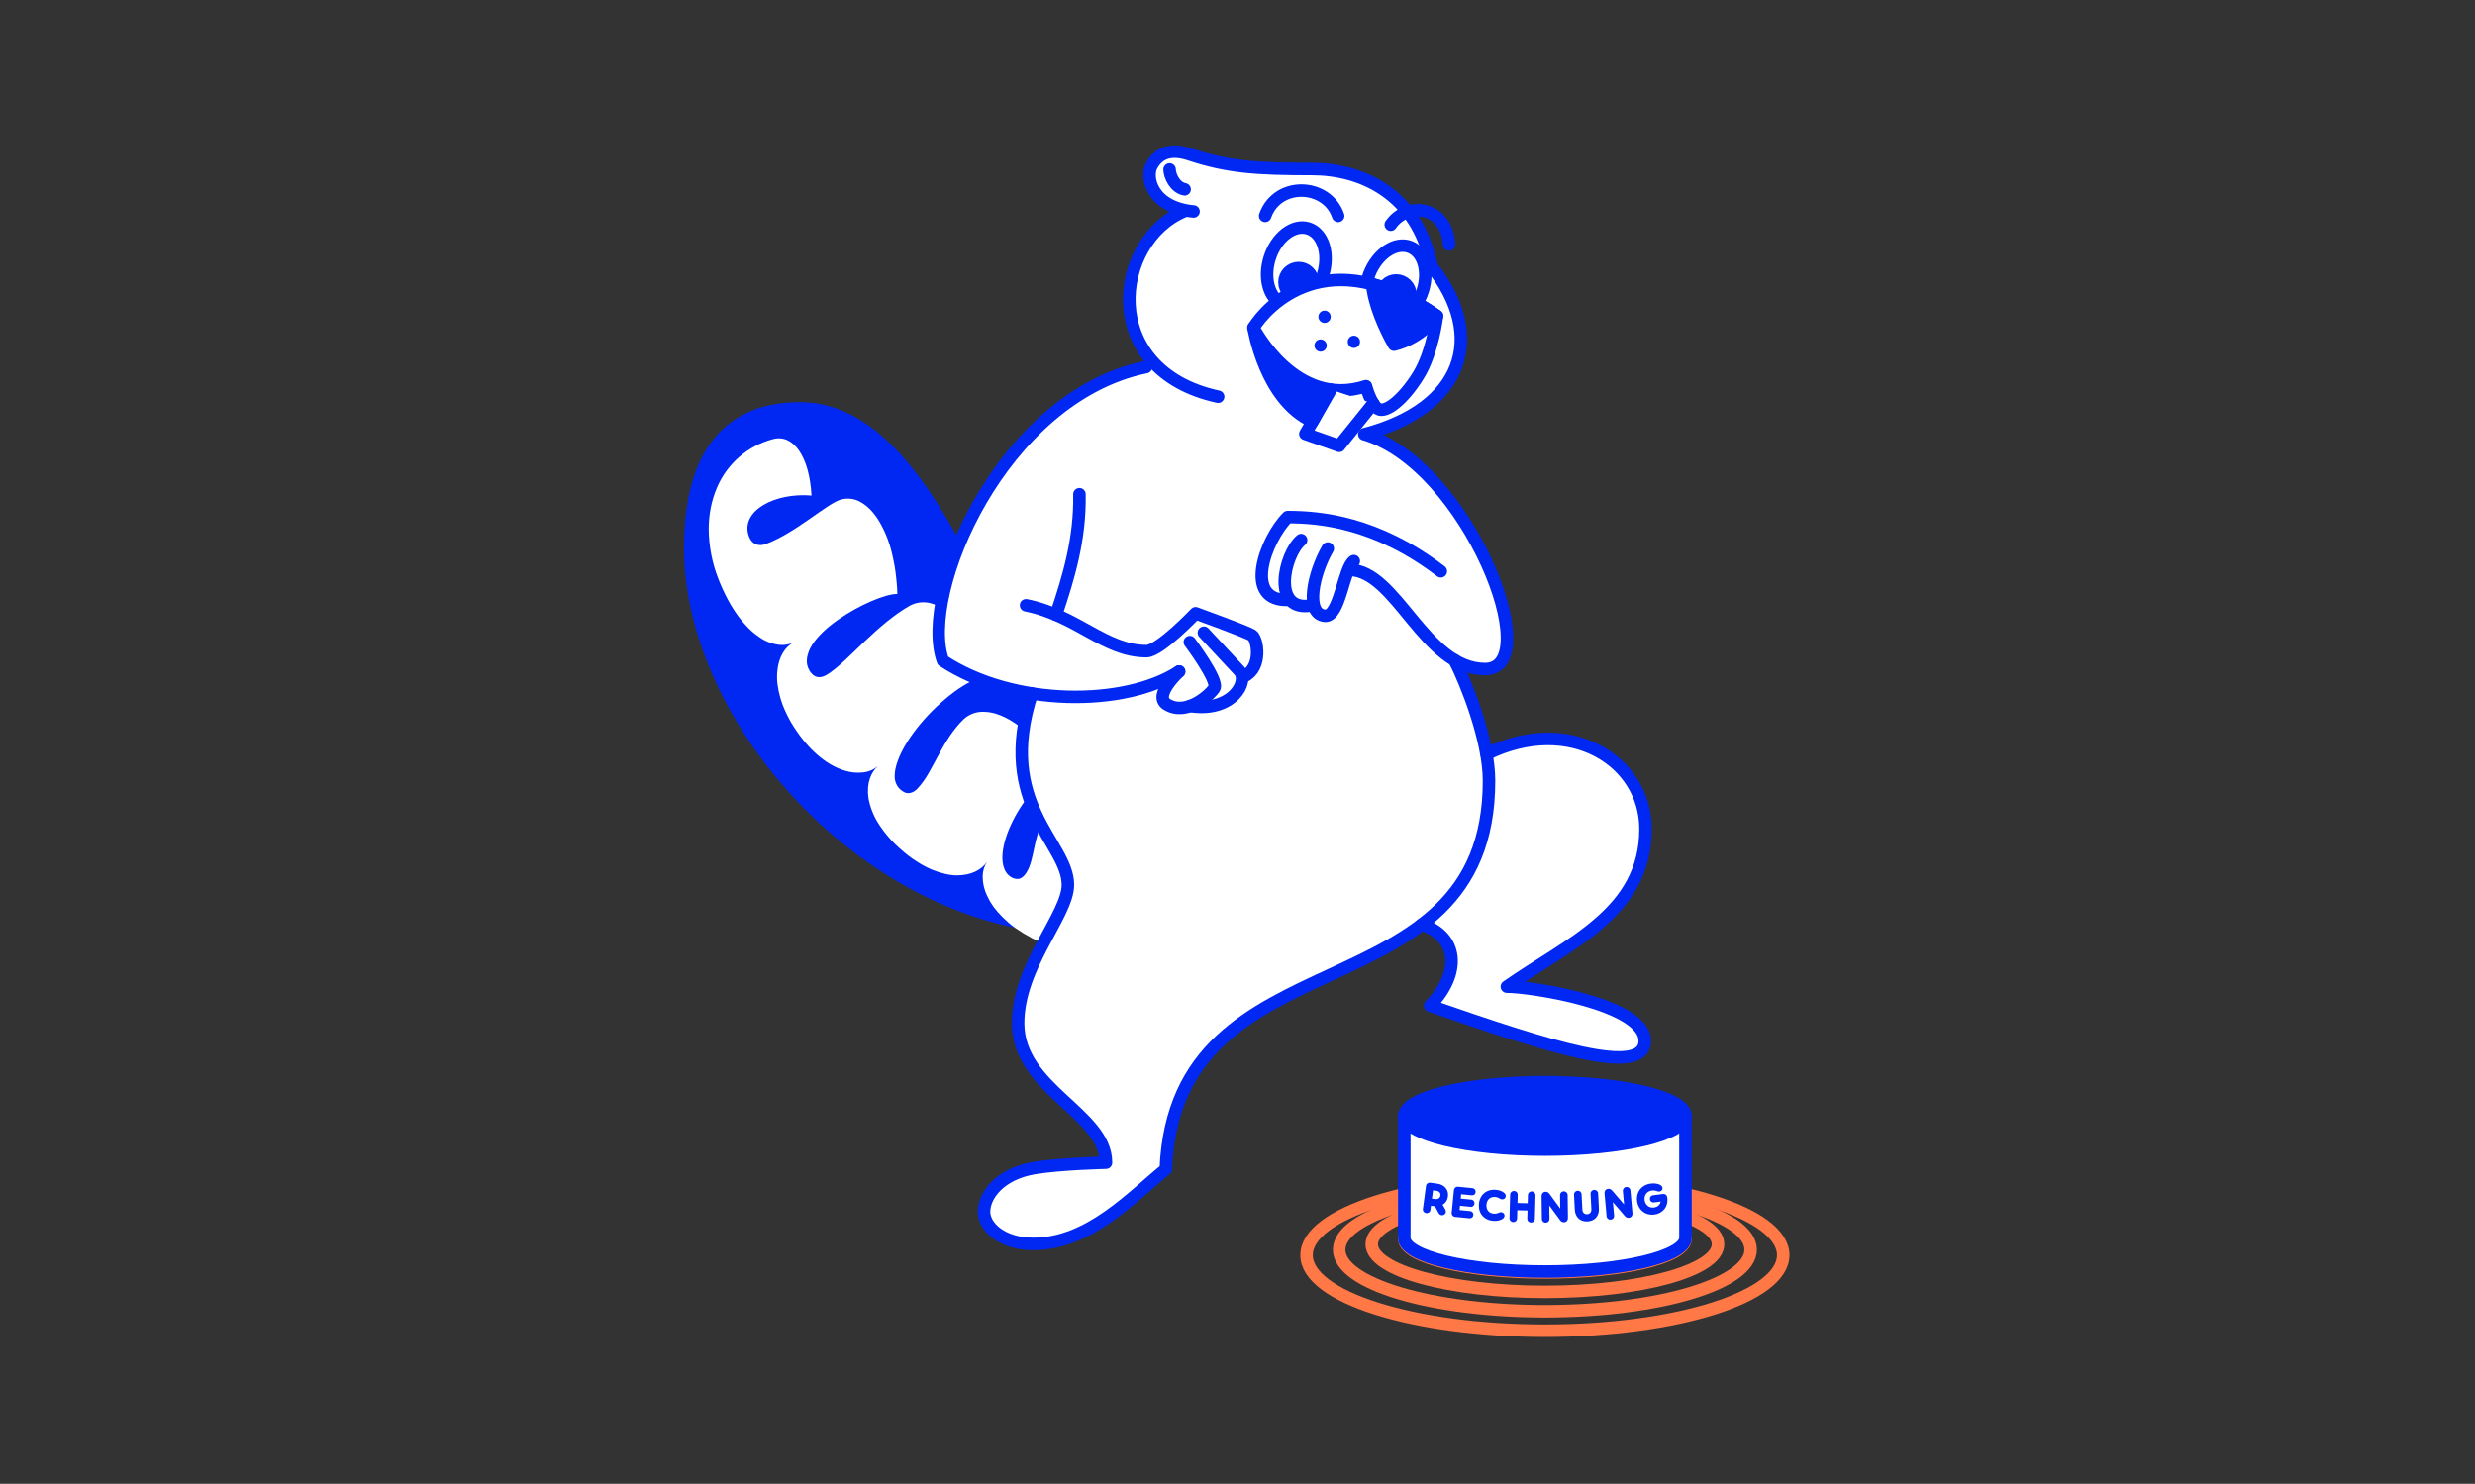 <svg xmlns="http://www.w3.org/2000/svg" width="1668" height="1000" viewBox="0 0 1668 1000" fill="none"><rect x="0" y="0" width="1668" height="1000" fill="#333333" stroke="none"/><g clip-path="url(#clip0)"><path d="M812.815 610.344C699.114 609.923 664.544 277.283 540.336 275.308C504.755 274.746 465.231 291.366 465.231 369.299C465.231 509.284 639.899 678.801 812.806 610.344" fill="#0028F2"></path><path d="M812.815 610.344C699.114 609.923 664.544 277.283 540.336 275.308C504.755 274.746 465.231 291.366 465.231 369.299C465.231 509.284 639.899 678.801 812.806 610.344" stroke="#0028F2" stroke-width="8.483" stroke-linecap="round" stroke-linejoin="round"></path><path d="M534.879 432.877C529.41 435.686 524.644 442.437 523.83 452.634C523.586 455.394 523.63 458.171 523.961 460.921C524.362 464.127 525.02 467.296 525.927 470.397C526.995 474.032 528.373 477.569 530.047 480.968C530.927 482.841 531.92 484.714 532.969 486.586C534.017 488.459 535.309 490.397 536.639 492.354C547.285 508.038 559.112 516.26 569.056 519.275C573.32 520.674 577.846 521.094 582.296 520.501C585.749 520.024 588.996 518.576 591.659 516.325C587.034 520.408 583.878 527.711 585.255 537.683C586.297 543.5 588.405 549.074 591.472 554.126C595.787 561.092 601.157 567.346 607.39 572.665C609.188 574.248 610.939 575.727 612.699 577.066C614.459 578.405 616.229 579.557 617.952 580.653C621.092 582.706 624.4 584.491 627.84 585.99C634.245 588.621 639.919 589.894 644.9 589.95C654.919 589.95 661.755 585.924 665.191 580.812C663.309 583.734 662.293 587.13 662.26 590.606C662.253 595.098 663.258 599.534 665.2 603.584C666.376 606.143 667.78 608.59 669.395 610.897C671.326 613.509 673.462 615.964 675.781 618.238C677.036 619.464 678.375 620.7 679.817 621.936C680.538 622.554 681.278 623.172 682.055 623.809C682.832 624.446 683.637 624.97 684.461 625.551C688.046 628.032 691.776 630.295 695.632 632.33C697.692 633.463 699.752 634.324 701.727 635.204C703.703 636.085 705.66 636.843 707.542 637.536C709.424 638.229 711.288 638.856 713.039 639.409C714.747 639.927 716.482 640.355 718.235 640.691C721.337 641.337 724.483 641.75 727.646 641.927C730.342 642.097 733.05 641.966 735.717 641.534C745.614 639.849 751.794 634.521 754.66 627.086C756.719 621.712 757.469 611.964 760.184 602.61C762.899 593.256 767.675 584.248 776.804 580.025C761.111 564.388 745.614 554.378 732.262 550.062C730.651 549.534 729.013 549.094 727.355 548.742C725.754 548.395 724.172 548.18 722.674 547.974C719.874 547.595 717.035 547.633 714.247 548.086C709.04 549.022 704.743 551.579 702.074 555.914C699.583 559.968 698.244 565.727 697.008 571.523C695.772 577.319 694.621 583.181 692.224 587.263C690.173 590.774 687.13 594.436 681.231 591.009C676.886 588.256 675.191 582.675 675.613 575.896C676.034 569.117 678.674 561.027 682.542 553.274C686.375 545.582 691.232 538.445 696.98 532.056C702.42 526.129 708.067 521.84 713.301 520.351C712.636 519.256 711.952 518.188 711.269 517.13C710.585 516.072 709.939 514.995 709.274 513.975C707.926 511.924 706.55 509.995 705.145 508.169C703.741 506.344 702.336 504.564 700.969 502.898C699.602 501.231 698.16 499.658 696.709 498.216C695.257 496.774 693.9 495.304 692.448 494.012C690.997 492.72 689.574 491.484 688.122 490.379C686.671 489.274 685.248 488.197 683.815 487.242C679.895 484.542 675.602 482.428 671.071 480.968C668.435 480.187 665.703 479.771 662.953 479.732C660.461 479.626 657.973 480.02 655.636 480.892C653.299 481.763 651.161 483.095 649.348 484.807C642.363 491.549 637.128 500.267 632.494 508.872C630.143 513.179 627.971 517.393 625.714 521.241C623.692 524.889 621.244 528.284 618.42 531.354C617.054 532.947 615.202 534.046 613.148 534.481C611.994 534.654 610.815 534.505 609.74 534.05C608.297 533.375 607.001 532.42 605.929 531.241C603.998 529.105 602.942 526.321 602.97 523.441C602.914 521.721 603.071 520.001 603.438 518.319C603.839 516.383 604.387 514.48 605.077 512.626C607.952 504.742 613.551 495.922 620.433 487.71C627.174 479.67 634.829 472.442 643.243 466.174C650.958 460.556 658.346 456.717 663.796 456.314C661.277 446.848 658.253 438.608 654.488 431.791C652.799 428.495 650.812 425.361 648.552 422.428C646.627 419.726 644.41 417.246 641.941 415.03C639.804 412.954 637.417 411.152 634.834 409.665C634.216 409.319 633.598 408.991 632.962 408.729C632.325 408.467 631.744 408.12 631.089 407.858C629.89 407.343 628.654 406.921 627.39 406.594C622.545 405.254 617.367 405.869 612.971 408.307C602.671 414.16 592.137 423.289 582.605 432.372C573.073 441.454 564.467 450.331 557.323 454.676C553.849 456.801 549.055 457.897 545.46 451.782C544.713 450.519 544.185 449.139 543.896 447.7C543.676 446.266 543.676 444.807 543.896 443.374C544.426 440.187 545.633 437.15 547.435 434.469C551.181 428.533 557.651 422.671 564.889 417.615C571.966 412.684 579.523 408.48 587.446 405.068C594.665 401.987 600.985 400.18 604.768 400.32C604.693 397.68 604.543 395.124 604.319 392.652C604.206 391.416 604.066 390.208 603.935 389C603.804 387.792 603.673 386.584 603.513 385.404C603.204 383.054 602.811 380.788 602.362 378.597C601.912 376.406 601.482 374.224 600.948 372.164C599.147 364.734 596.247 357.614 592.343 351.04C588.841 345.281 584.637 340.993 580.17 338.455C578.049 337.187 575.678 336.394 573.221 336.13C570.764 335.867 568.279 336.139 565.938 336.929C561.452 338.455 553.98 343.924 545.122 350.085C536.265 356.246 526.03 362.988 515.852 366.733C512.013 368.138 506.863 367.585 504.616 361.115C503.915 359.218 503.62 357.196 503.751 355.178C503.882 353.16 504.435 351.192 505.374 349.401C507.163 345.871 510.374 342.791 514.532 340.328C522.8 335.365 534.785 332.94 546.911 333.961C546.227 320.852 543.165 310.505 538.605 303.801C534.045 297.097 527.8 294.091 521.021 295.917C512.623 298.117 504.842 302.215 498.278 307.898C491.715 313.58 486.544 320.693 483.164 328.689C481.347 332.968 479.967 337.42 479.044 341.976C478.092 346.875 477.618 351.855 477.63 356.845C477.766 368.199 479.952 379.434 484.082 390.011C485.937 394.815 488.076 399.505 490.486 404.056C492.554 407.925 494.885 411.648 497.462 415.199C499.648 418.164 502.049 420.965 504.644 423.579C506.846 425.737 509.241 427.689 511.798 429.413C515.652 432.148 520.111 433.908 524.794 434.544C528.247 435.013 531.761 434.432 534.879 432.877Z" fill="white"></path><path d="M1015.18 664.934C1056.91 635.682 1108.61 615.307 1108.61 558.648C1108.61 512.879 1057.71 480.631 1001.55 508.169L1001.43 508.469C997.184 483.946 986.004 456.904 979.889 444.975C986.068 448.801 993.176 450.864 1000.44 450.94C1042.36 450.94 988.541 313.146 919.111 292.696H919.036C1002.04 270.289 992.043 209.669 964.496 179.65C954.627 130.276 916.835 113.918 883.838 113.918C845.766 113.918 827.049 112.551 801.439 104.105C789.96 100.303 781.074 102.064 775.802 111.484C771.635 118.899 775.203 137.402 799.014 141.859L797.956 142.252C761.129 157.299 742.458 216.439 776.794 246.721L771.897 247.423C674.704 267.499 618.588 400.049 635.068 445.293C652.391 456.717 673.459 463.946 694.995 467.363C670.593 542.59 719.274 567.825 719.274 596.355C719.274 616.749 685.715 650.767 685.715 689.55C685.715 734.149 744.949 750.142 744.949 783.579C744.949 783.579 713.609 784.3 696.502 787.221C673.271 791.201 662.793 805.705 662.793 816.707C662.793 826.548 674.451 838.328 696.109 838.328C733.825 838.328 762.73 806.248 785.268 788.064C789.95 673.707 895.299 670.655 957.754 623.079C982.352 631.085 984.674 655.683 963.372 677.771C1043.41 705.59 1108.05 726.462 1108.05 701.461C1108.05 676.46 1031.09 664.934 1015.18 664.934Z" fill="white"></path><path d="M1041.16 857.57C1093.49 857.57 1135.9 847.404 1135.9 834.863C1135.9 822.323 1093.49 812.156 1041.16 812.156C988.841 812.156 946.424 822.323 946.424 834.863C946.424 847.404 988.841 857.57 1041.16 857.57Z" stroke="#FF7846" stroke-width="8.427" stroke-linecap="round" stroke-linejoin="round"></path><path d="M1041.16 870.66C1105.61 870.66 1157.86 856.281 1157.86 838.543C1157.86 820.805 1105.61 806.426 1041.16 806.426C976.714 806.426 924.467 820.805 924.467 838.543C924.467 856.281 976.714 870.66 1041.16 870.66Z" stroke="#FF7846" stroke-width="8.427" stroke-linecap="round" stroke-linejoin="round"></path><path d="M1041.16 883.741C1117.74 883.741 1179.82 865.148 1179.82 842.213C1179.82 819.279 1117.74 800.686 1041.16 800.686C964.587 800.686 902.509 819.279 902.509 842.213C902.509 865.148 964.587 883.741 1041.16 883.741Z" stroke="#FF7846" stroke-width="8.427" stroke-linecap="round" stroke-linejoin="round"></path><path d="M1041.16 896.831C1129.87 896.831 1201.79 874.025 1201.79 845.893C1201.79 817.761 1129.87 794.956 1041.16 794.956C952.455 794.956 880.542 817.761 880.542 845.893C880.542 874.025 952.455 896.831 1041.16 896.831Z" stroke="#FF7846" stroke-width="8.427" stroke-linecap="round" stroke-linejoin="round"></path><path d="M946.424 752.043V834.236C946.424 846.773 988.841 856.933 1041.16 856.933C1093.49 856.933 1135.9 846.773 1135.9 834.236V752.043" fill="white"></path><path d="M946.424 752.043V834.236C946.424 846.773 988.841 856.933 1041.16 856.933C1093.49 856.933 1135.9 846.773 1135.9 834.236V752.043" stroke="#0028F2" stroke-width="8.427" stroke-linecap="round" stroke-linejoin="round"></path><path d="M1041.16 774.749C1093.49 774.749 1135.9 764.583 1135.9 752.043C1135.9 739.502 1093.49 729.336 1041.16 729.336C988.841 729.336 946.424 739.502 946.424 752.043C946.424 764.583 988.841 774.749 1041.16 774.749Z" fill="#0028F2" stroke="#0028F2" stroke-width="8.427" stroke-linecap="round" stroke-linejoin="round"></path><path d="M772.309 247.405C675.125 267.48 619 400.011 635.48 445.275C682.822 476.493 758.067 476.427 794.66 452.55" stroke="#0028F2" stroke-width="8.427" stroke-linecap="round" stroke-linejoin="round"></path><path d="M901.835 145.501C894.466 123.553 860.944 121.961 852.639 145.501" stroke="#0028F2" stroke-width="8.427" stroke-linecap="round" stroke-linejoin="round"></path><path d="M937.294 151.428C948.184 135.66 974.664 138.385 976.621 164.715" stroke="#0028F2" stroke-width="8.427" stroke-linecap="round" stroke-linejoin="round"></path><path d="M838.875 455.621C850.832 449.675 847.517 430.508 843.772 428.121C840.026 425.733 805.774 413.326 805.774 413.326C805.774 413.326 781.588 438.833 772.674 438.833C744.443 438.833 726.4 415.059 691.502 407.933" stroke="#0028F2" stroke-width="8.427" stroke-linecap="round" stroke-linejoin="round"></path><path d="M811.355 426.417C811.355 426.417 828.509 444.797 835.232 452.054C841.955 459.311 830.476 480.369 802.039 475.79" stroke="#0028F2" stroke-width="8.427" stroke-linecap="round" stroke-linejoin="round"></path><path d="M801.889 432.728C801.889 432.728 821.505 458.842 818.368 463.749C815.232 468.655 799.201 482.841 786.308 474.629C777.01 468.693 794.651 452.55 794.651 452.55" stroke="#0028F2" stroke-width="8.427" stroke-linecap="round" stroke-linejoin="round"></path><path d="M971.022 385.011C927.594 351.77 889.297 348.493 867.817 348.493C852.714 363.597 837.105 405.929 868.829 404.29" stroke="#0028F2" stroke-width="8.427" stroke-linecap="round" stroke-linejoin="round"></path><path d="M876.881 363.98C865.411 373.494 856.412 413.476 884.55 407.914" stroke="#0028F2" stroke-width="8.427" stroke-linecap="round" stroke-linejoin="round"></path><path d="M894.85 369.683C885.206 386.191 879.157 413.926 892.977 415.03C903.015 415.826 905.543 382.633 912.379 378.157" stroke="#0028F2" stroke-width="8.427" stroke-linecap="round" stroke-linejoin="round"></path><path d="M711.718 414.319C720.248 389.037 728.038 363.053 727.477 333.081" stroke="#0028F2" stroke-width="8.427" stroke-linecap="round" stroke-linejoin="round"></path><path d="M1001.92 508.169C1058.1 480.631 1108.99 512.851 1108.99 558.648C1108.99 615.307 1057.29 635.682 1015.56 664.934C1031.47 664.934 1108.47 676.488 1108.47 701.451C1108.47 726.415 1043.86 705.581 963.784 677.762C985.039 655.673 982.727 631.075 958.119 623.069" stroke="#0028F2" stroke-width="8.427" stroke-linecap="round" stroke-linejoin="round"></path><path d="M820.953 267.358C739.752 249.82 750.333 161.841 798.368 142.233" stroke="#0028F2" stroke-width="8.427" stroke-linecap="round" stroke-linejoin="round"></path><path d="M804.388 142.533C776.12 139.864 771.775 119.368 776.214 111.465C781.495 102.045 790.371 100.285 801.832 104.086C827.395 112.513 846.122 113.899 884.231 113.899C917.228 113.899 955.02 130.276 964.898 179.65C1002.5 227.404 985.498 275.298 919.466 292.649H919.541C988.972 313.118 1042.79 450.893 1000.88 450.893C959.992 450.893 941.143 384.075 909.297 384.075" stroke="#0028F2" stroke-width="8.427" stroke-linecap="round" stroke-linejoin="round"></path><path d="M788.228 114.208C788.377 118.778 791.87 126.315 798.368 127.589" stroke="#0028F2" stroke-width="8.427" stroke-linecap="round" stroke-linejoin="round"></path><path d="M980.236 444.835C987.811 459.657 1003.51 498.431 1003.51 526.204C1003.51 688.193 792.338 625.054 785.662 788.055C763.114 806.239 734.209 838.318 696.493 838.318C674.835 838.318 663.177 826.539 663.177 816.698C663.177 805.696 673.711 791.192 696.933 787.221C714.04 784.291 745.38 783.57 745.38 783.57C745.38 750.133 686.155 734.14 686.155 689.541C686.155 650.757 719.714 616.74 719.714 596.346C719.714 567.815 671.024 542.58 695.425 467.354" stroke="#0028F2" stroke-width="8.427" stroke-linecap="round" stroke-linejoin="round"></path><path d="M859.98 201.879C854.165 196.149 852.171 185.118 855.663 173.994C860.102 159.827 871.759 150.857 881.694 153.975C891.629 157.093 896.067 171.101 891.619 185.277C891.385 186.017 891.132 186.757 890.861 187.469" stroke="#0028F2" stroke-width="8.427" stroke-linecap="round" stroke-linejoin="round"></path><path d="M875.214 199.753C880.489 199.753 884.765 195.477 884.765 190.203C884.765 184.928 880.489 180.652 875.214 180.652C869.94 180.652 865.664 184.928 865.664 190.203C865.664 195.477 869.94 199.753 875.214 199.753Z" fill="#0028F2" stroke="#0028F2" stroke-width="8.427" stroke-linecap="round" stroke-linejoin="round"></path><path d="M921.751 187.89C922.079 186.776 922.463 185.652 922.903 184.538C928.38 170.736 940.693 162.655 950.347 166.494C960.001 170.333 963.456 184.641 957.941 198.443C957.651 199.173 957.342 199.875 957.005 200.578" stroke="#0028F2" stroke-width="8.427" stroke-linecap="round" stroke-linejoin="round"></path><path d="M940.937 208.106C946.212 208.106 950.488 203.83 950.488 198.555C950.488 193.28 946.212 189.004 940.937 189.004C935.662 189.004 931.386 193.28 931.386 198.555C931.386 203.83 935.662 208.106 940.937 208.106Z" fill="#0028F2" stroke="#0028F2" stroke-width="8.427" stroke-linecap="round" stroke-linejoin="round"></path><path d="M920.609 260.242C872.687 275.907 844.765 220.831 844.765 220.831C853.51 206.786 894.391 160.811 968.448 212.965C968.448 212.965 965.638 237.423 955.816 253.154C945.301 270.008 933.615 278.594 928.737 275.561C923.858 272.527 920.609 260.242 920.609 260.242Z" fill="white" stroke="#0028F2" stroke-width="8.427" stroke-linecap="round" stroke-linejoin="round"></path><circle cx="912.441" cy="230.363" r="4.14" transform="rotate(30.487 912.441 230.363)" fill="#0028F2"></circle><circle cx="889.997" cy="232.873" r="4.14" transform="rotate(30.487 889.997 232.873)" fill="#0028F2"></circle><circle cx="892.676" cy="213.484" r="4.14" transform="rotate(30.487 892.676 213.484)" fill="#0028F2"></circle><path d="M968.503 212.965C968.503 212.965 958.203 227.675 939.476 232.292C933.231 221.486 925.712 204.304 924.813 191.504C936.396 194.706 954.589 202.871 968.503 212.965Z" fill="#0028F2" stroke="#0028F2" stroke-width="8.427" stroke-linecap="round" stroke-linejoin="round"></path><path d="M925.497 271.974L902.566 300.458L879.737 292.415L896.863 262.583" fill="white"></path><path d="M925.497 271.974L902.566 300.458L879.737 292.415L896.863 262.583" stroke="#0028F2" stroke-width="8.427" stroke-linecap="round" stroke-linejoin="round"></path><path d="M844.802 220.831C844.802 220.831 852.405 269.521 884.55 284.035L895.159 264.549C895.159 264.549 853.332 256.609 844.802 220.831Z" fill="#0028F2" stroke="#0028F2" stroke-width="8.427" stroke-linecap="round" stroke-linejoin="round"></path><path d="M972.23 811.949C974.165 810.846 975.485 808.903 975.824 806.374C976.421 801.912 973.504 798.372 968.685 797.726L963.895 797.084C962.438 796.889 961.223 797.817 961.028 799.274L958.964 814.684C958.764 816.171 959.692 817.386 961.15 817.581C962.607 817.776 963.822 816.849 964.021 815.361L964.388 812.624L966.648 812.927L967.035 812.979L969.545 817.525C971.271 820.693 975.886 818.344 973.976 814.969L972.23 811.949ZM970.766 805.697C970.543 807.362 969.138 808.355 967.294 808.108L965.033 807.805L965.782 802.213L968.043 802.516C969.888 802.763 970.986 804.06 970.766 805.697Z" fill="#0028F2"></path><path d="M991.066 813.32C992.5 813.462 993.583 812.574 993.725 811.14C993.861 809.766 992.979 808.623 991.545 808.481L984.437 807.777L984.727 804.85L991.835 805.554C993.269 805.696 994.349 804.838 994.491 803.404C994.627 802.03 993.745 800.887 992.311 800.745L982.664 799.79C981.201 799.645 980.019 800.614 979.874 802.077L978.365 817.31C978.22 818.773 979.189 819.955 980.653 820.1L990.3 821.055C991.734 821.197 992.817 820.309 992.959 818.876C993.095 817.502 992.213 816.359 990.779 816.217L983.671 815.513L983.958 812.616L991.066 813.32Z" fill="#0028F2"></path><path d="M1006.6 822.809C1008.99 822.962 1011.31 822.388 1012.67 821.452C1015.47 819.495 1013.35 815.872 1010.2 817.264C1009.17 817.77 1008.19 818.039 1006.79 817.949C1003.34 817.729 1001.58 815.211 1001.78 811.976C1001.99 808.741 1004.06 806.467 1007.5 806.687C1008.91 806.776 1009.85 807.167 1010.8 807.799C1013.76 809.581 1016.32 806.226 1013.78 803.959C1012.56 802.859 1010.33 801.995 1007.93 801.842C1001.61 801.439 997.089 805.421 996.691 811.651C996.294 817.882 1000.28 822.406 1006.6 822.809Z" fill="#0028F2"></path><path d="M1032.34 802.966C1030.87 802.927 1029.76 803.979 1029.72 805.449L1029.58 810.939L1022.71 810.759L1022.85 805.268C1022.89 803.798 1021.84 802.69 1020.37 802.651C1018.9 802.612 1017.79 803.664 1017.75 805.134L1017.33 820.946C1017.29 822.446 1018.35 823.555 1019.82 823.593C1021.29 823.632 1022.4 822.58 1022.43 821.08L1022.58 815.619L1029.45 815.8L1029.31 821.261C1029.27 822.761 1030.32 823.869 1031.79 823.908C1033.26 823.947 1034.37 822.895 1034.41 821.395L1034.82 805.583C1034.86 804.113 1033.81 803.004 1032.34 802.966Z" fill="#0028F2"></path><path d="M1053.92 802.903C1052.45 802.922 1051.38 804.016 1051.4 805.487L1051.52 814.52L1044.15 804.439C1042.59 802.298 1038.91 802.916 1038.95 806.097L1039.15 821.463C1039.17 822.964 1040.26 824.03 1041.73 824.011C1043.2 823.992 1044.27 822.898 1044.25 821.397L1044.13 812.394L1051.53 822.474C1053.09 824.646 1056.74 823.998 1056.7 820.817L1056.5 805.421C1056.48 803.951 1055.39 802.884 1053.92 802.903Z" fill="#0028F2"></path><path d="M1069.88 823.174C1074.82 822.919 1077.83 819.489 1077.57 814.333L1077.05 804.352C1076.98 802.883 1075.84 801.859 1074.38 801.935C1072.91 802.011 1071.88 803.145 1071.96 804.614L1072.49 814.895C1072.59 816.903 1071.49 818.222 1069.63 818.318C1067.77 818.414 1066.54 817.215 1066.43 815.207L1065.9 804.925C1065.83 803.457 1064.69 802.433 1063.23 802.509C1061.76 802.584 1060.73 803.719 1060.81 805.188L1061.32 815.169C1061.59 820.324 1064.93 823.428 1069.88 823.174Z" fill="#0028F2"></path><path d="M1096.04 799.975C1094.57 800.107 1093.59 801.28 1093.72 802.745L1094.54 811.742L1086.42 802.258C1084.7 800.244 1081.07 801.143 1081.36 804.312L1082.74 819.617C1082.87 821.111 1084.05 822.09 1085.51 821.958C1086.98 821.826 1087.96 820.653 1087.82 819.158L1087.01 810.191L1095.16 819.672C1096.88 821.716 1100.48 820.79 1100.19 817.621L1098.81 802.286C1098.67 800.821 1097.5 799.842 1096.04 799.975Z" fill="#0028F2"></path><path d="M1123.64 807.076C1123.42 805.41 1122.24 804.475 1120.57 804.693L1114.05 805.547C1112.62 805.734 1111.77 806.845 1111.96 808.273C1112.14 809.642 1113.26 810.555 1114.68 810.368L1119.18 809.779C1118.81 812.037 1117.06 813.477 1114.65 813.793C1111.41 814.218 1108.79 812.048 1108.37 808.804C1107.94 805.59 1109.88 802.794 1113.27 802.35C1114.61 802.174 1115.76 802.387 1116.81 802.824C1120.06 804.033 1121.79 800.386 1119.15 798.704C1117.76 797.826 1115.24 797.309 1112.54 797.663C1106.35 798.474 1102.51 803.396 1103.31 809.467C1104.1 815.538 1108.96 819.322 1115.06 818.522C1120.47 817.813 1124.54 813.284 1123.64 807.076Z" fill="#0028F2"></path></g><defs><clipPath id="clip0"><rect width="745" height="803.035" fill="white" transform="translate(461 98)"></rect></clipPath></defs></svg>